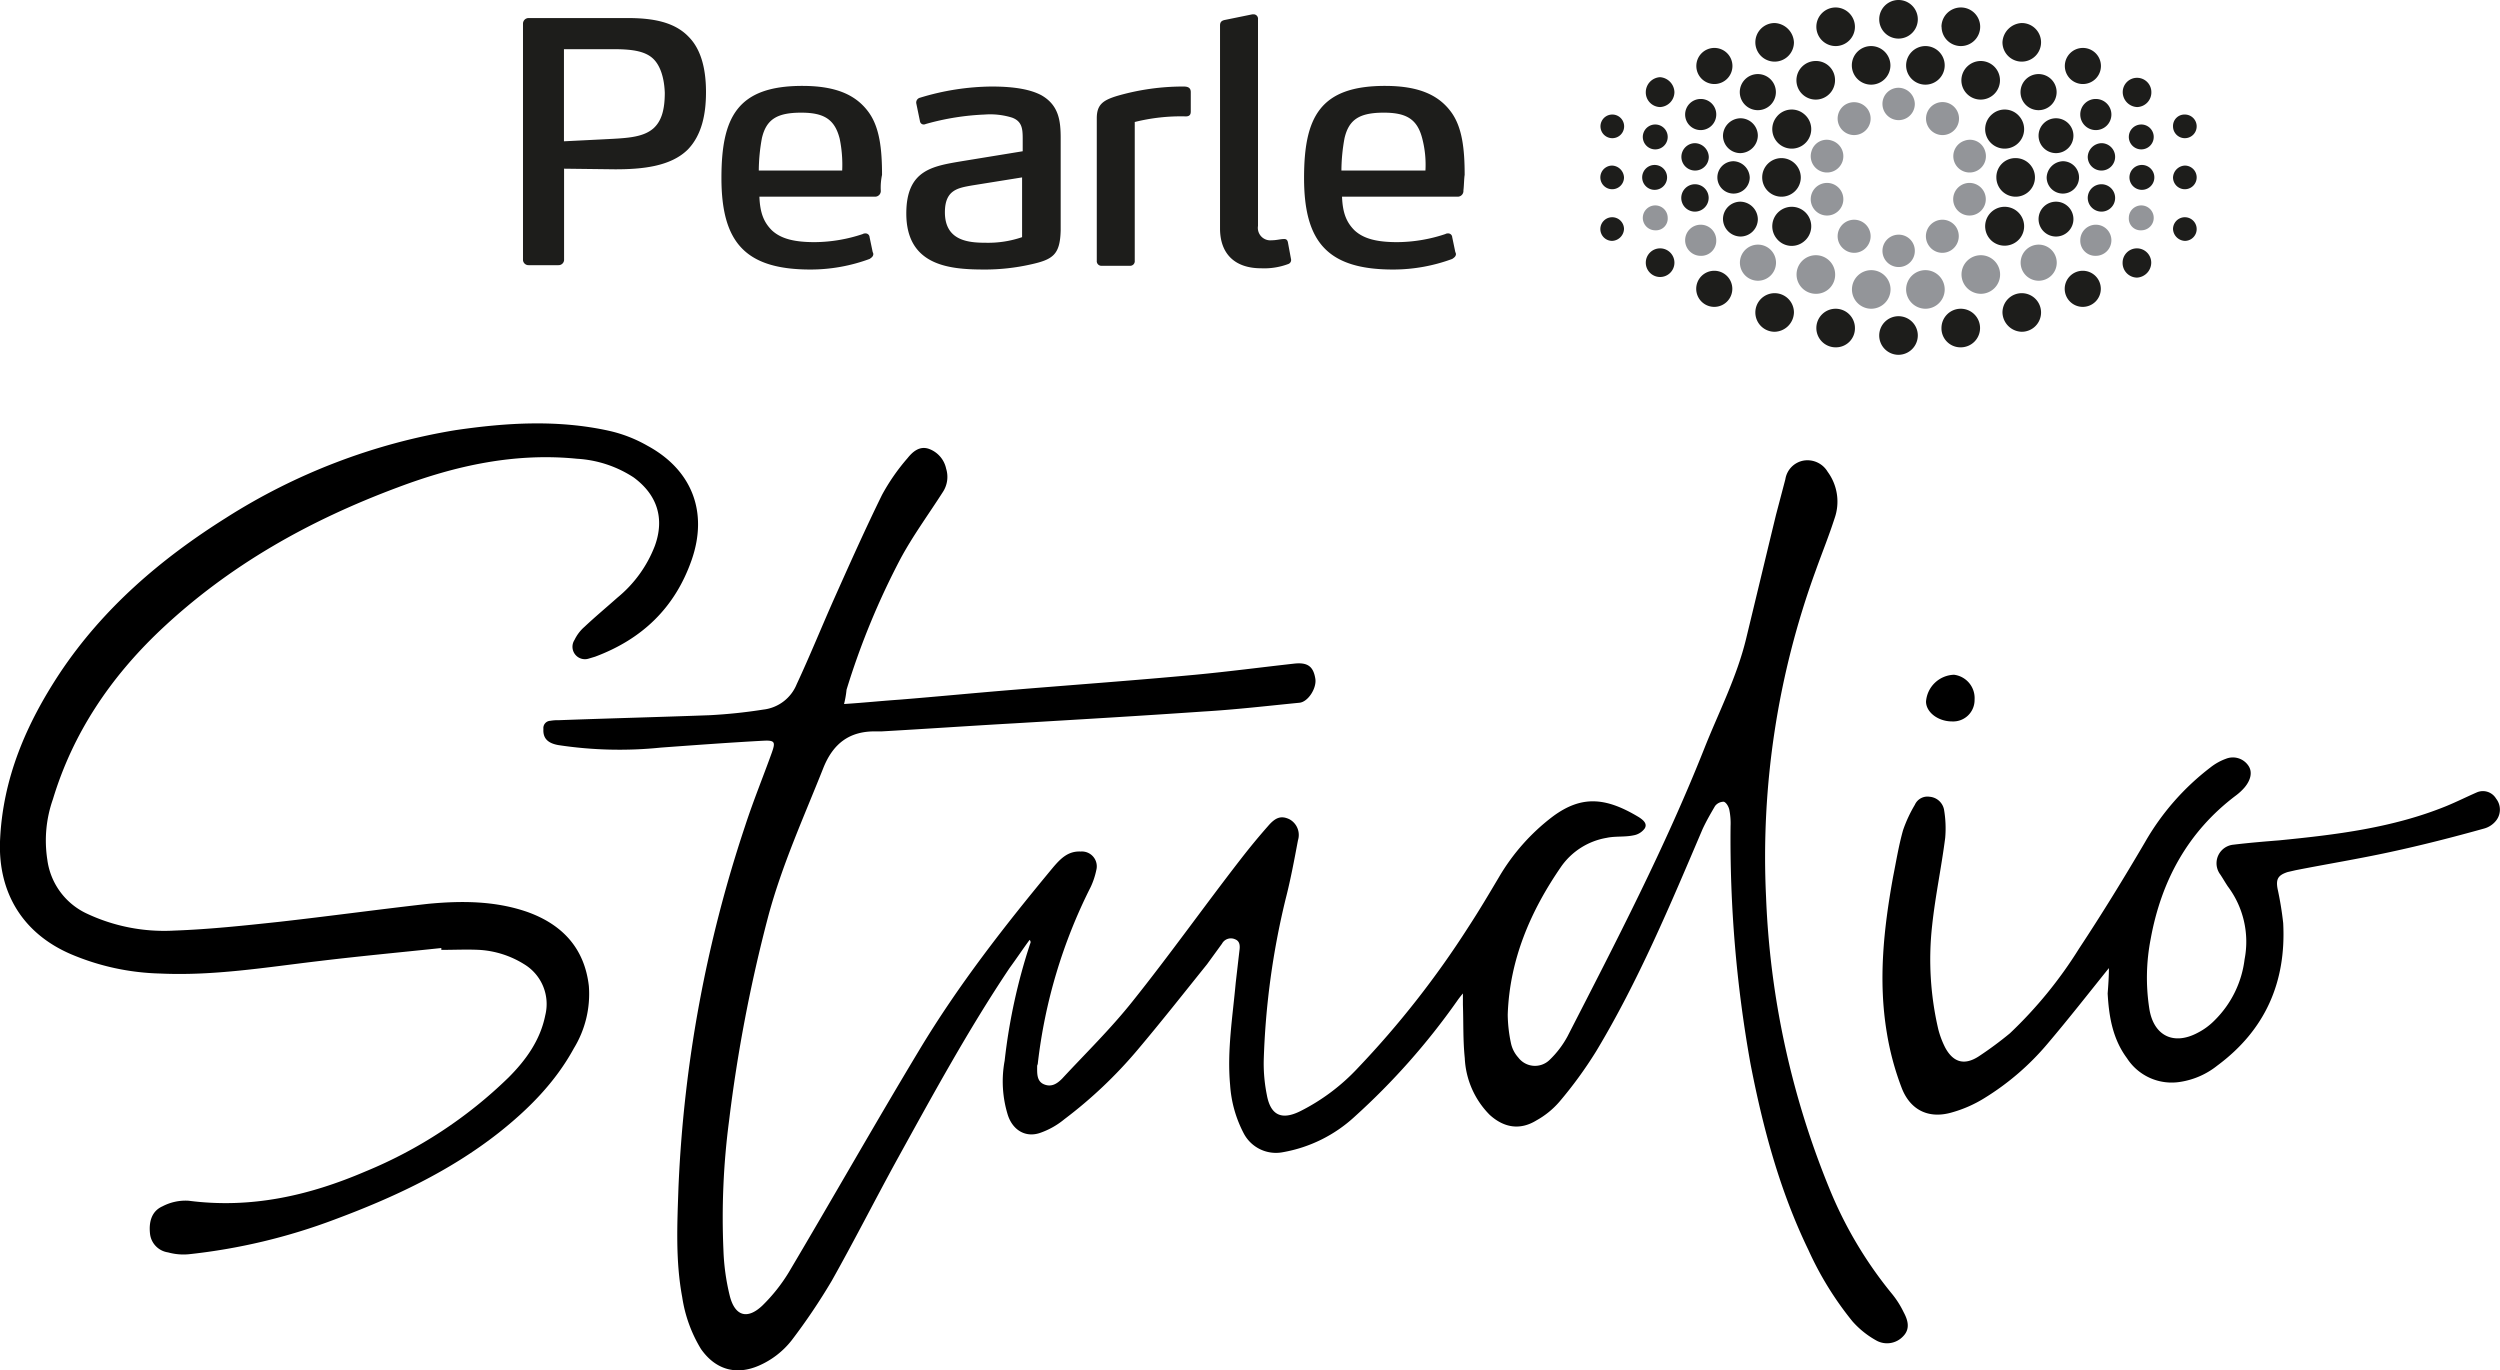 <svg id="Layer_1" data-name="Layer 1" xmlns="http://www.w3.org/2000/svg" viewBox="0 0 401.63 220.15"><defs><style>.cls-1{fill:#1d1d1b}</style></defs><path d="M135.62 113.1c3.1-.2 6-.5 8.9-.7 6.2-.5 12.3-1.1 18.5-1.6 9.7-.8 19.4-1.5 29-2.4 5.3-.5 10.6-1.2 16-1.8 2.1-.2 3 .5 3.3 2.5.2 1.5-1.2 3.7-2.6 3.8-5.1.5-10.2 1.1-15.3 1.4-10.1.7-20.3 1.3-30.4 1.9-7.1.4-14.3.9-21.4 1.3h-.8c-4.3-.1-7 1.9-8.6 6-3.1 7.8-6.6 15.5-8.8 23.7a244.81 244.81 0 0 0-6.3 32.9 119.59 119.59 0 0 0-.9 20.7 35.65 35.65 0 0 0 1 7.3c.8 3.3 2.8 4 5.3 1.6a27.23 27.23 0 0 0 4.2-5.3c7-11.8 13.8-23.8 20.9-35.6 6.3-10.5 13.8-20.1 21.6-29.5 1.2-1.4 2.4-2.6 4.4-2.5a2.39 2.39 0 0 1 2.5 3 12.24 12.24 0 0 1-.9 2.7 84 84 0 0 0-8.5 28.4c0 .1-.1.2-.1.4 0 1.1-.1 2.4 1.1 2.9s2.1-.1 2.9-.9c3.8-4.1 7.8-8 11.3-12.4 6-7.5 11.6-15.4 17.5-23 1.4-1.8 2.8-3.5 4.3-5.2 1.2-1.4 2.1-1.7 3.4-1.1a2.87 2.87 0 0 1 1.4 3.4c-.6 3.2-1.2 6.4-2 9.5a125.17 125.17 0 0 0-3.5 25.9 25.6 25.6 0 0 0 .5 5.5c.6 3.3 2.4 4.1 5.4 2.6a32.67 32.67 0 0 0 9.2-6.9 149.54 149.54 0 0 0 17.8-22.7c1.7-2.6 3.3-5.3 4.9-8a33.38 33.38 0 0 1 8.6-9.7c4.7-3.5 8.6-3.1 13.9.1.6.4 1.4 1 .9 1.8a2.8 2.8 0 0 1-1.8 1.1c-1.4.3-2.9.1-4.3.4a11.22 11.22 0 0 0-7.3 4.6c-4.9 7.1-8.3 14.9-8.6 23.8a23 23 0 0 0 .5 4.5 5 5 0 0 0 1.2 2.4 3.36 3.36 0 0 0 5 .4 15.33 15.33 0 0 0 2.9-3.8c7.8-15.2 15.7-30.4 22-46.3 2.3-5.8 5.2-11.4 6.7-17.6 1.6-6.6 3.2-13.3 4.8-19.9l1.5-5.7a3.61 3.61 0 0 1 2.9-3 3.77 3.77 0 0 1 3.9 1.8 8.08 8.08 0 0 1 1.1 7.5c-.9 2.8-2 5.5-3 8.3a134.28 134.28 0 0 0-8 52.5 137.46 137.46 0 0 0 10.2 46.9 65.75 65.75 0 0 0 9.9 16.7 14.86 14.86 0 0 1 2 3.1c.7 1.3 1.1 2.7-.1 3.9a3.53 3.53 0 0 1-4.2.7 14.42 14.42 0 0 1-3.9-3.1 52.43 52.43 0 0 1-7.1-11.5c-4.6-9.5-7.3-19.6-9.3-29.9a203.84 203.84 0 0 1-3.2-38.2 11 11 0 0 0-.2-2.6c-.1-.5-.5-1.2-.9-1.3a1.75 1.75 0 0 0-1.4.7c-.7 1.2-1.4 2.4-2 3.7-5.2 12.2-10.3 24.4-17.1 35.7a67 67 0 0 1-5.9 8.1 13.55 13.55 0 0 1-3.7 3c-2.6 1.6-5.2 1.2-7.5-.9a13.81 13.81 0 0 1-4-9.1c-.3-2.9-.2-5.7-.3-8.6v-1.8a15.75 15.75 0 0 0-1 1.3 111.36 111.36 0 0 1-16.4 18.5 22.79 22.79 0 0 1-11.5 5.7 5.84 5.84 0 0 1-6.3-3 19.42 19.42 0 0 1-2.2-7.8c-.5-5.5.4-10.9.9-16.4.2-1.7.4-3.5.6-5.2.1-.7.1-1.5-.7-1.8a1.62 1.62 0 0 0-2.1.7l-2.4 3.3c-3.7 4.6-7.4 9.3-11.2 13.8A72.26 72.26 0 0 1 171 179.8a12.62 12.62 0 0 1-3.9 2.2c-2.3.8-4.4-.4-5.2-2.9a18.23 18.23 0 0 1-.5-8.7 92.76 92.76 0 0 1 4.1-18.8.47.47 0 0 0-.1-.6c-1.1 1.5-2.1 3-3.2 4.5-6.7 10-12.4 20.5-18.2 31-3.5 6.4-6.8 12.9-10.4 19.3a98.7 98.7 0 0 1-6.4 9.5 13.54 13.54 0 0 1-5.3 4.1c-3.7 1.6-7 .6-9.3-2.7a22.4 22.4 0 0 1-3-8.3c-1.1-5.9-.8-11.8-.6-17.7a211.47 211.47 0 0 1 10.7-58c1.3-4 2.9-7.9 4.3-11.8.6-1.7.5-2-1.4-1.9-5.5.3-10.9.7-16.4 1.1a65.14 65.14 0 0 1-16.5-.4c-1.7-.3-2.5-1.1-2.4-2.6a1.16 1.16 0 0 1 1.1-1.3 7.08 7.08 0 0 1 1.4-.1c8.1-.3 16.1-.5 24.2-.8a83.59 83.59 0 0 0 8.6-.9 6.6 6.6 0 0 0 5.4-4.1c2.1-4.5 4-9.2 6-13.7 2.5-5.6 5-11.2 7.7-16.7a32.88 32.88 0 0 1 4.1-5.9c.8-1 1.9-2 3.4-1.5a4.33 4.33 0 0 1 2.8 3.2 4.42 4.42 0 0 1-.5 3.7c-2.3 3.6-4.8 7-6.8 10.7a121.64 121.64 0 0 0-8.7 21.1 15.72 15.72 0 0 1-.4 2.3Z"/><path d="M70.92 152.3c-6.6.7-13.1 1.3-19.7 2.1-8.5 1-16.9 2.4-25.5 2a39.05 39.05 0 0 1-14.3-3.1C3.72 150-.28 143.5 0 135.2c.4-10.1 4.2-18.9 9.7-27.2 6.9-10.3 16.1-18.2 26.6-24.8a98.25 98.25 0 0 1 36.9-14.1c8.2-1.2 16.4-1.7 24.6.1a22.19 22.19 0 0 1 6.2 2.4c7.2 3.9 9.8 10.7 7.1 18.4s-8 12.7-15.5 15.5l-1 .3a2 2 0 0 1-2.3-3 6.52 6.52 0 0 1 1.6-2.1c1.7-1.6 3.5-3.1 5.3-4.7a20 20 0 0 0 6-8.3c1.6-4.4.4-8.2-3.4-11a18.57 18.57 0 0 0-9.1-3c-10-1-19.5 1.1-28.8 4.6-14.2 5.3-27.1 12.5-38.2 23-8 7.6-14 16.5-17.2 27.1a20 20 0 0 0-.9 9.7 11.14 11.14 0 0 0 6.2 8.6 29.17 29.17 0 0 0 14.2 2.8c5.6-.2 11.2-.8 16.8-1.4 8-.9 16-2 24-2.9 5.3-.5 10.7-.5 15.9 1.3 5.6 2 9.2 5.8 9.9 11.9a16.74 16.74 0 0 1-2.4 10c-3 5.5-7.3 9.8-12.1 13.6-7.9 6.2-16.9 10.4-26.3 13.9a94.76 94.76 0 0 1-23.5 5.6 9.26 9.26 0 0 1-3.3-.3 3.4 3.4 0 0 1-2.9-3c-.2-1.8.2-3.6 2-4.4a8 8 0 0 1 4.2-.9c10 1.3 19.3-.8 28.4-4.7a72.31 72.31 0 0 0 23-15.1c2.8-2.8 5.1-6 5.9-10a7.47 7.47 0 0 0-3.4-8.2 15.29 15.29 0 0 0-7.2-2.3c-2-.1-4 0-6 0-.1.1-.1-.1-.1-.3Zm267.9 3.2c-3.3 4.1-6.5 8.2-9.9 12.2a42 42 0 0 1-10.1 8.7 20.13 20.13 0 0 1-5.2 2.3c-3.7 1.1-6.7-.3-8.1-3.9a45 45 0 0 1-2.4-8.9c-1.4-8.4-.5-16.7 1-25 .5-2.5.9-5 1.6-7.5a21.72 21.72 0 0 1 1.9-4.1A2.22 2.22 0 0 1 310 128a2.57 2.57 0 0 1 2.3 2 17.76 17.76 0 0 1 .2 4.6c-.6 4.7-1.6 9.4-2.1 14.1a49.39 49.39 0 0 0 1 16.7 14.46 14.46 0 0 0 1.1 2.9c1.3 2.4 3.1 2.9 5.4 1.4a58.59 58.59 0 0 0 5-3.7 68.82 68.82 0 0 0 11.1-13.6c3.7-5.6 7.2-11.3 10.6-17.1a40.26 40.26 0 0 1 10.5-12 8.87 8.87 0 0 1 2.5-1.4 3 3 0 0 1 3.6 1.1c.7 1 .4 2.3-.6 3.5a8.64 8.64 0 0 1-1.4 1.3c-7.7 5.8-12 13.7-13.7 23.1a32.42 32.42 0 0 0-.2 11.2c.7 4.3 3.9 5.9 7.8 3.8a10.52 10.52 0 0 0 2.7-2 16.6 16.6 0 0 0 4.8-9.8 14.79 14.79 0 0 0-2.7-11.7c-.4-.6-.8-1.3-1.2-1.9a3 3 0 0 1 2.1-4.8c2.5-.3 4.9-.5 7.4-.7 9.1-.9 18.2-2 26.8-5.5 1.7-.7 3.3-1.5 4.9-2.2a2.46 2.46 0 0 1 3.1 1 2.85 2.85 0 0 1 .1 3.4 3.67 3.67 0 0 1-2 1.4c-5 1.4-10.1 2.7-15.2 3.8s-10 1.9-15.1 2.9l-1.3.3c-1.5.5-1.9 1.1-1.6 2.7a52.49 52.49 0 0 1 .9 5.5c.5 9.5-2.9 17.2-10.6 22.9a12.62 12.62 0 0 1-5.9 2.6 8.55 8.55 0 0 1-8.6-3.8c-2.3-3.1-2.9-6.7-3.1-10.4.1-1.3.2-2.7.2-4.1Zm-25.2-39.6c-2.3 0-4.2-1.5-4.2-3.2a4.66 4.66 0 0 1 4.5-4.3 3.78 3.78 0 0 1 3.3 4 3.44 3.44 0 0 1-3.6 3.5Z"/><path class="cls-1" d="M278.32 10.6a2.9 2.9 0 1 1-2.9-2.9 2.9 2.9 0 0 1 2.9 2.9M269 14.8a2.42 2.42 0 0 1-2.3 2.4 2.35 2.35 0 0 1-2.3-2.4 2.42 2.42 0 0 1 2.3-2.4 2.49 2.49 0 0 1 2.3 2.4m34.7-4.3a3.1 3.1 0 1 1-3.1-3.1 3.12 3.12 0 0 1 3.1 3.1m4.4-7.4a3.1 3.1 0 0 1-6.2 0 3.1 3.1 0 0 1 6.2 0m-18.8 25.4a3.1 3.1 0 1 1-3.1-3.1 3.12 3.12 0 0 1 3.1 3.1M298 4.3a3.1 3.1 0 1 1-3.1-3.1 3.12 3.12 0 0 1 3.1 3.1m-9.8 2.5a3.1 3.1 0 1 1-3.1-3.1 3.25 3.25 0 0 1 3.1 3.1m6.6 6.1a3.1 3.1 0 1 1-3.1-3.1 3.05 3.05 0 0 1 3.1 3.1m-5 5.4a3.13 3.13 0 1 1-4.4.5 3.08 3.08 0 0 1 4.4-.5m-4.5-3.5a2.9 2.9 0 1 1-2.9-2.9 2.9 2.9 0 0 1 2.9 2.9m-2.9 7a2.86 2.86 0 0 1-2.8 2.8 2.8 2.8 0 0 1-2.8-2.8 2.86 2.86 0 0 1 2.8-2.8 2.8 2.8 0 0 1 2.8 2.8m-1.3 6.7a2.6 2.6 0 1 1-2.6-2.6 2.72 2.72 0 0 1 2.6 2.6M267.92 22a2 2 0 1 1-2-2 2 2 0 0 1 2 2m-7-1.7a1.9 1.9 0 1 1-1.9-1.9 1.9 1.9 0 0 1 1.9 1.9m6.9 8.2a2 2 0 1 1-2-2 2 2 0 0 1 2 2m6.7-3.3a2.2 2.2 0 1 1-2.2-2.2 2.29 2.29 0 0 1 2.2 2.2m1.2-6.8a2.5 2.5 0 1 1-2.5-2.5 2.48 2.48 0 0 1 2.5 2.5m56-7.8a2.9 2.9 0 1 0 2.9-2.9 2.9 2.9 0 0 0-2.9 2.9m9.3 4.2a2.42 2.42 0 0 0 2.3 2.4 2.35 2.35 0 0 0 2.3-2.4 2.3 2.3 0 1 0-4.6 0m-34.8-4.3a3.1 3.1 0 1 0 3.1-3.1 3.12 3.12 0 0 0-3.1 3.1m14.5 18a3.1 3.1 0 1 0 3.1-3.1 3.05 3.05 0 0 0-3.1 3.1m-8.8-24.2A3.1 3.1 0 1 0 315 1.2a3.12 3.12 0 0 0-3.1 3.1m9.8 2.5a3.1 3.1 0 1 0 3.1-3.1 3.25 3.25 0 0 0-3.1 3.1m-6.6 6.1a3.1 3.1 0 1 0 3.1-3.1 3.12 3.12 0 0 0-3.1 3.1m5 5.4a3.13 3.13 0 1 0 4.4.5 3.08 3.08 0 0 0-4.4-.5m4.5-3.5a2.9 2.9 0 1 0 2.9-2.9 2.9 2.9 0 0 0-2.9 2.9m2.9 7a2.8 2.8 0 1 0 2.8-2.8 2.8 2.8 0 0 0-2.8 2.8m1.3 6.7a2.6 2.6 0 1 0 2.6-2.6 2.72 2.72 0 0 0-2.6 2.6M342 22a2 2 0 1 0 2-2 2 2 0 0 0-2 2m7.1-1.7a1.9 1.9 0 1 0 1.9-1.9 1.84 1.84 0 0 0-1.9 1.9m-7 8.2a2 2 0 1 0 2-2 2 2 0 0 0-2 2m-6.7-3.3a2.2 2.2 0 1 0 2.2-2.2 2.29 2.29 0 0 0-2.2 2.2m-1.2-6.8a2.5 2.5 0 1 0 2.5-2.5 2.48 2.48 0 0 0-2.5 2.5m-55.9 28a2.9 2.9 0 1 0-2.9 2.9 2.9 2.9 0 0 0 2.9-2.9m-9.3-4.2a2.3 2.3 0 1 0-4.6 0 2.3 2.3 0 1 0 4.6 0m39.1 11.7A3.1 3.1 0 1 0 305 57a3.12 3.12 0 0 0 3.1-3.1M298 52.7a3.1 3.1 0 1 0-3.1 3.1 3.05 3.05 0 0 0 3.1-3.1m-9.8-2.5a3.1 3.1 0 1 0-3.1 3.1 3.18 3.18 0 0 0 3.1-3.1m1.6-11.4a3.13 3.13 0 1 0-4.4-.5 3.08 3.08 0 0 0 4.4.5m-7.4-3.6a2.86 2.86 0 0 0-2.8-2.8 2.8 2.8 0 0 0-2.8 2.8 2.86 2.86 0 0 0 2.8 2.8 2.8 2.8 0 0 0 2.8-2.8m-21.5 1.6a1.9 1.9 0 1 0-1.9 1.9 2 2 0 0 0 1.9-1.9m13.6-5a2.2 2.2 0 1 0-2.2 2.2 2.22 2.22 0 0 0 2.2-2.2m57.2 14.6a2.9 2.9 0 1 1 2.9 2.9 2.9 2.9 0 0 1-2.9-2.9m9.3-4.2a2.3 2.3 0 0 1 4.6 0 2.42 2.42 0 0 1-2.3 2.4 2.35 2.35 0 0 1-2.3-2.4m-29.1 10.5a3.1 3.1 0 1 1 3.1 3.1 3.05 3.05 0 0 1-3.1-3.1m9.8-2.5a3.1 3.1 0 1 1 3.1 3.1 3.18 3.18 0 0 1-3.1-3.1m-1.6-11.4a3.13 3.13 0 1 1 4.4-.5 3.16 3.16 0 0 1-4.4.5m7.4-3.6a2.8 2.8 0 1 1 2.8 2.8 2.8 2.8 0 0 1-2.8-2.8m21.6 1.6a1.9 1.9 0 1 1 1.9 1.9 2 2 0 0 1-1.9-1.9m-13.7-5a2.2 2.2 0 1 1 2.2 2.2 2.22 2.22 0 0 1-2.2-2.2m-74.5-3.3a1.9 1.9 0 1 1-1.9-1.9 2 2 0 0 1 1.9 1.9m88.2 0a1.9 1.9 0 1 0 1.9-1.9 2 2 0 0 0-1.9 1.9"/><path d="M307.62 16.7a2.6 2.6 0 0 1-5.2 0 2.58 2.58 0 0 1 2.6-2.6 2.65 2.65 0 0 1 2.6 2.6m-7.6.8a2.65 2.65 0 1 1-3.7-.6 2.7 2.7 0 0 1 3.7.6m-5.7 5.1a2.62 2.62 0 1 1-3.3 1.7 2.54 2.54 0 0 1 3.3-1.7m15.6-5.1a2.65 2.65 0 1 0 4.3 3.1 2.65 2.65 0 0 0-4.3-3.1m5.7 5.1a2.62 2.62 0 1 0 3.3 1.7 2.54 2.54 0 0 0-3.3-1.7m-11.9 23.9a3.1 3.1 0 1 0-3.1 3.1 3.12 3.12 0 0 0 3.1-3.1m-8.9-2.4a3.1 3.1 0 1 0-3.1 3.1 3.05 3.05 0 0 0 3.1-3.1m-9.5-1.9a2.9 2.9 0 1 0-2.9 2.9 2.9 2.9 0 0 0 2.9-2.9m-17.4-7.2a2 2 0 1 0-2 2 1.89 1.89 0 0 0 2-2m7.8 3.6a2.5 2.5 0 1 0-2.5 2.5 2.42 2.42 0 0 0 2.5-2.5m31.9 1.7a2.58 2.58 0 0 0-2.6-2.6 2.6 2.6 0 1 0 0 5.2 2.58 2.58 0 0 0 2.6-2.6m-7.6-.8a2.65 2.65 0 1 0-3.7.6 2.61 2.61 0 0 0 3.7-.6m-5.7-5a2.62 2.62 0 1 0-3.3-1.7 2.62 2.62 0 0 0 3.3 1.7m11.9 12a3.1 3.1 0 1 1 3.1 3.1 3.12 3.12 0 0 1-3.1-3.1m8.9-2.4a3.1 3.1 0 1 1 3.1 3.1 3.12 3.12 0 0 1-3.1-3.1m9.5-1.9a2.9 2.9 0 1 1 2.9 2.9 2.9 2.9 0 0 1-2.9-2.9M342 35a2 2 0 1 1 2 2 1.89 1.89 0 0 1-2-2m-7.8 3.6a2.5 2.5 0 1 1 2.5 2.5 2.42 2.42 0 0 1-2.5-2.5m-24.3.9a2.65 2.65 0 1 1 4.3-3.1 2.7 2.7 0 0 1-.6 3.7 2.61 2.61 0 0 1-3.7-.6m5.7-5a2.62 2.62 0 1 1 3.3-1.7 2.62 2.62 0 0 1-3.3 1.7" fill="#939599"/><path class="cls-1" d="M110.52 24c-2.8 2.8-7.5 3.2-11.7 3.2l-8.2-.1v14.7a.88.88 0 0 1-.9.8h-4.8a.88.88 0 0 1-.9-.8v-38a.9.9 0 0 1 .9-.9h15.9c4 0 7.5.6 9.8 3 1.8 1.8 2.8 4.7 2.8 8.9 0 3.6-.7 6.9-2.9 9.2M105 9.5c-1.4-1.4-3.8-1.6-6.6-1.6h-7.8v14.8l6-.3c3.7-.2 6.6-.2 8.4-1.8 1.2-1.1 1.8-2.8 1.8-5.7-.1-2.6-.8-4.4-1.8-5.4m36.5 21.1a.92.92 0 0 1-.9 1H122c.1 2.6.7 4.1 2 5.4 1.5 1.4 3.7 1.9 6.9 1.9a24.74 24.74 0 0 0 7.7-1.3.76.76 0 0 1 .4-.1.64.64 0 0 1 .7.6l.5 2.4a.77.77 0 0 1 .1.3c0 .4-.3.6-.6.8a27.38 27.38 0 0 1-9.5 1.7c-10.5 0-14.3-4.4-14.3-14.7 0-9.7 2.5-14.8 13-14.8 5.5 0 8.7 1.5 10.7 4.3 1.7 2.4 2.1 5.8 2.1 10a9.75 9.75 0 0 0-.2 2.5m-6.6-8.3c-.8-3.2-2.6-4.2-6.2-4.2-3.9 0-5.6 1.1-6.3 4.1a29.57 29.57 0 0 0-.5 5.2h13.4a20.71 20.71 0 0 0-.4-5.1m30.6 20.2a33.41 33.41 0 0 1-7.2.8c-5.4 0-12.7-.4-12.7-9 0-7 4.2-7.6 8.9-8.4l9.8-1.6v-2c0-1.6-.1-2.8-1.7-3.4a11.91 11.91 0 0 0-4.4-.5 40.71 40.71 0 0 0-9.4 1.5c-.3.1-.3.1-.4.1a.6.6 0 0 1-.6-.5l-.6-2.9a.8.8 0 0 1 .6-.9 40.33 40.33 0 0 1 11.5-1.8c3.8 0 6.3.5 8 1.4 2.8 1.6 3.1 4.1 3.1 6.9V37c-.1 3.9-1.2 4.7-4.9 5.5m-1.3-14-8.1 1.3c-2.2.4-4.3.7-4.3 4.3 0 4.6 3.8 4.9 6.6 4.9a16.83 16.83 0 0 0 5.8-.9Zm12-9.5c0-2.2 1-2.9 3.3-3.6a38.14 38.14 0 0 1 10.6-1.5c.6 0 1.2.1 1.2.9v3.1c0 .4-.1.8-.8.8a30.49 30.49 0 0 0-8.2.9v22.3a.74.74 0 0 1-.8.8H177a.74.74 0 0 1-.8-.8Zm31.2 22.6a.68.68 0 0 1-.4.8 11 11 0 0 1-4.4.7c-4.2 0-6.6-2.3-6.6-6.4V4.1c0-.6.3-.8.8-.9l4.4-.9h.2a.71.71 0 0 1 .7.8v33.2a2 2 0 0 0 2.2 2.3c.8 0 1.4-.2 2-.2.3 0 .5.1.6.5Zm27.7-11a.92.92 0 0 1-.9 1h-18.6c.1 2.6.7 4.1 2 5.4 1.5 1.4 3.7 1.9 6.9 1.9a24.74 24.74 0 0 0 7.7-1.3.76.76 0 0 1 .4-.1.64.64 0 0 1 .7.6l.5 2.4a.77.77 0 0 1 .1.3c0 .4-.3.6-.6.8a27.38 27.38 0 0 1-9.5 1.7c-10.5 0-14.3-4.4-14.3-14.7 0-9.7 2.5-14.8 13-14.8 5.5 0 8.7 1.5 10.7 4.3 1.7 2.4 2.1 5.8 2.1 10-.1.6-.1 1.7-.2 2.5m-6.6-8.3c-.8-3.2-2.6-4.2-6.2-4.2-3.9 0-5.6 1.1-6.3 4.1a29.57 29.57 0 0 0-.5 5.2H229a16.69 16.69 0 0 0-.5-5.1"/></svg>